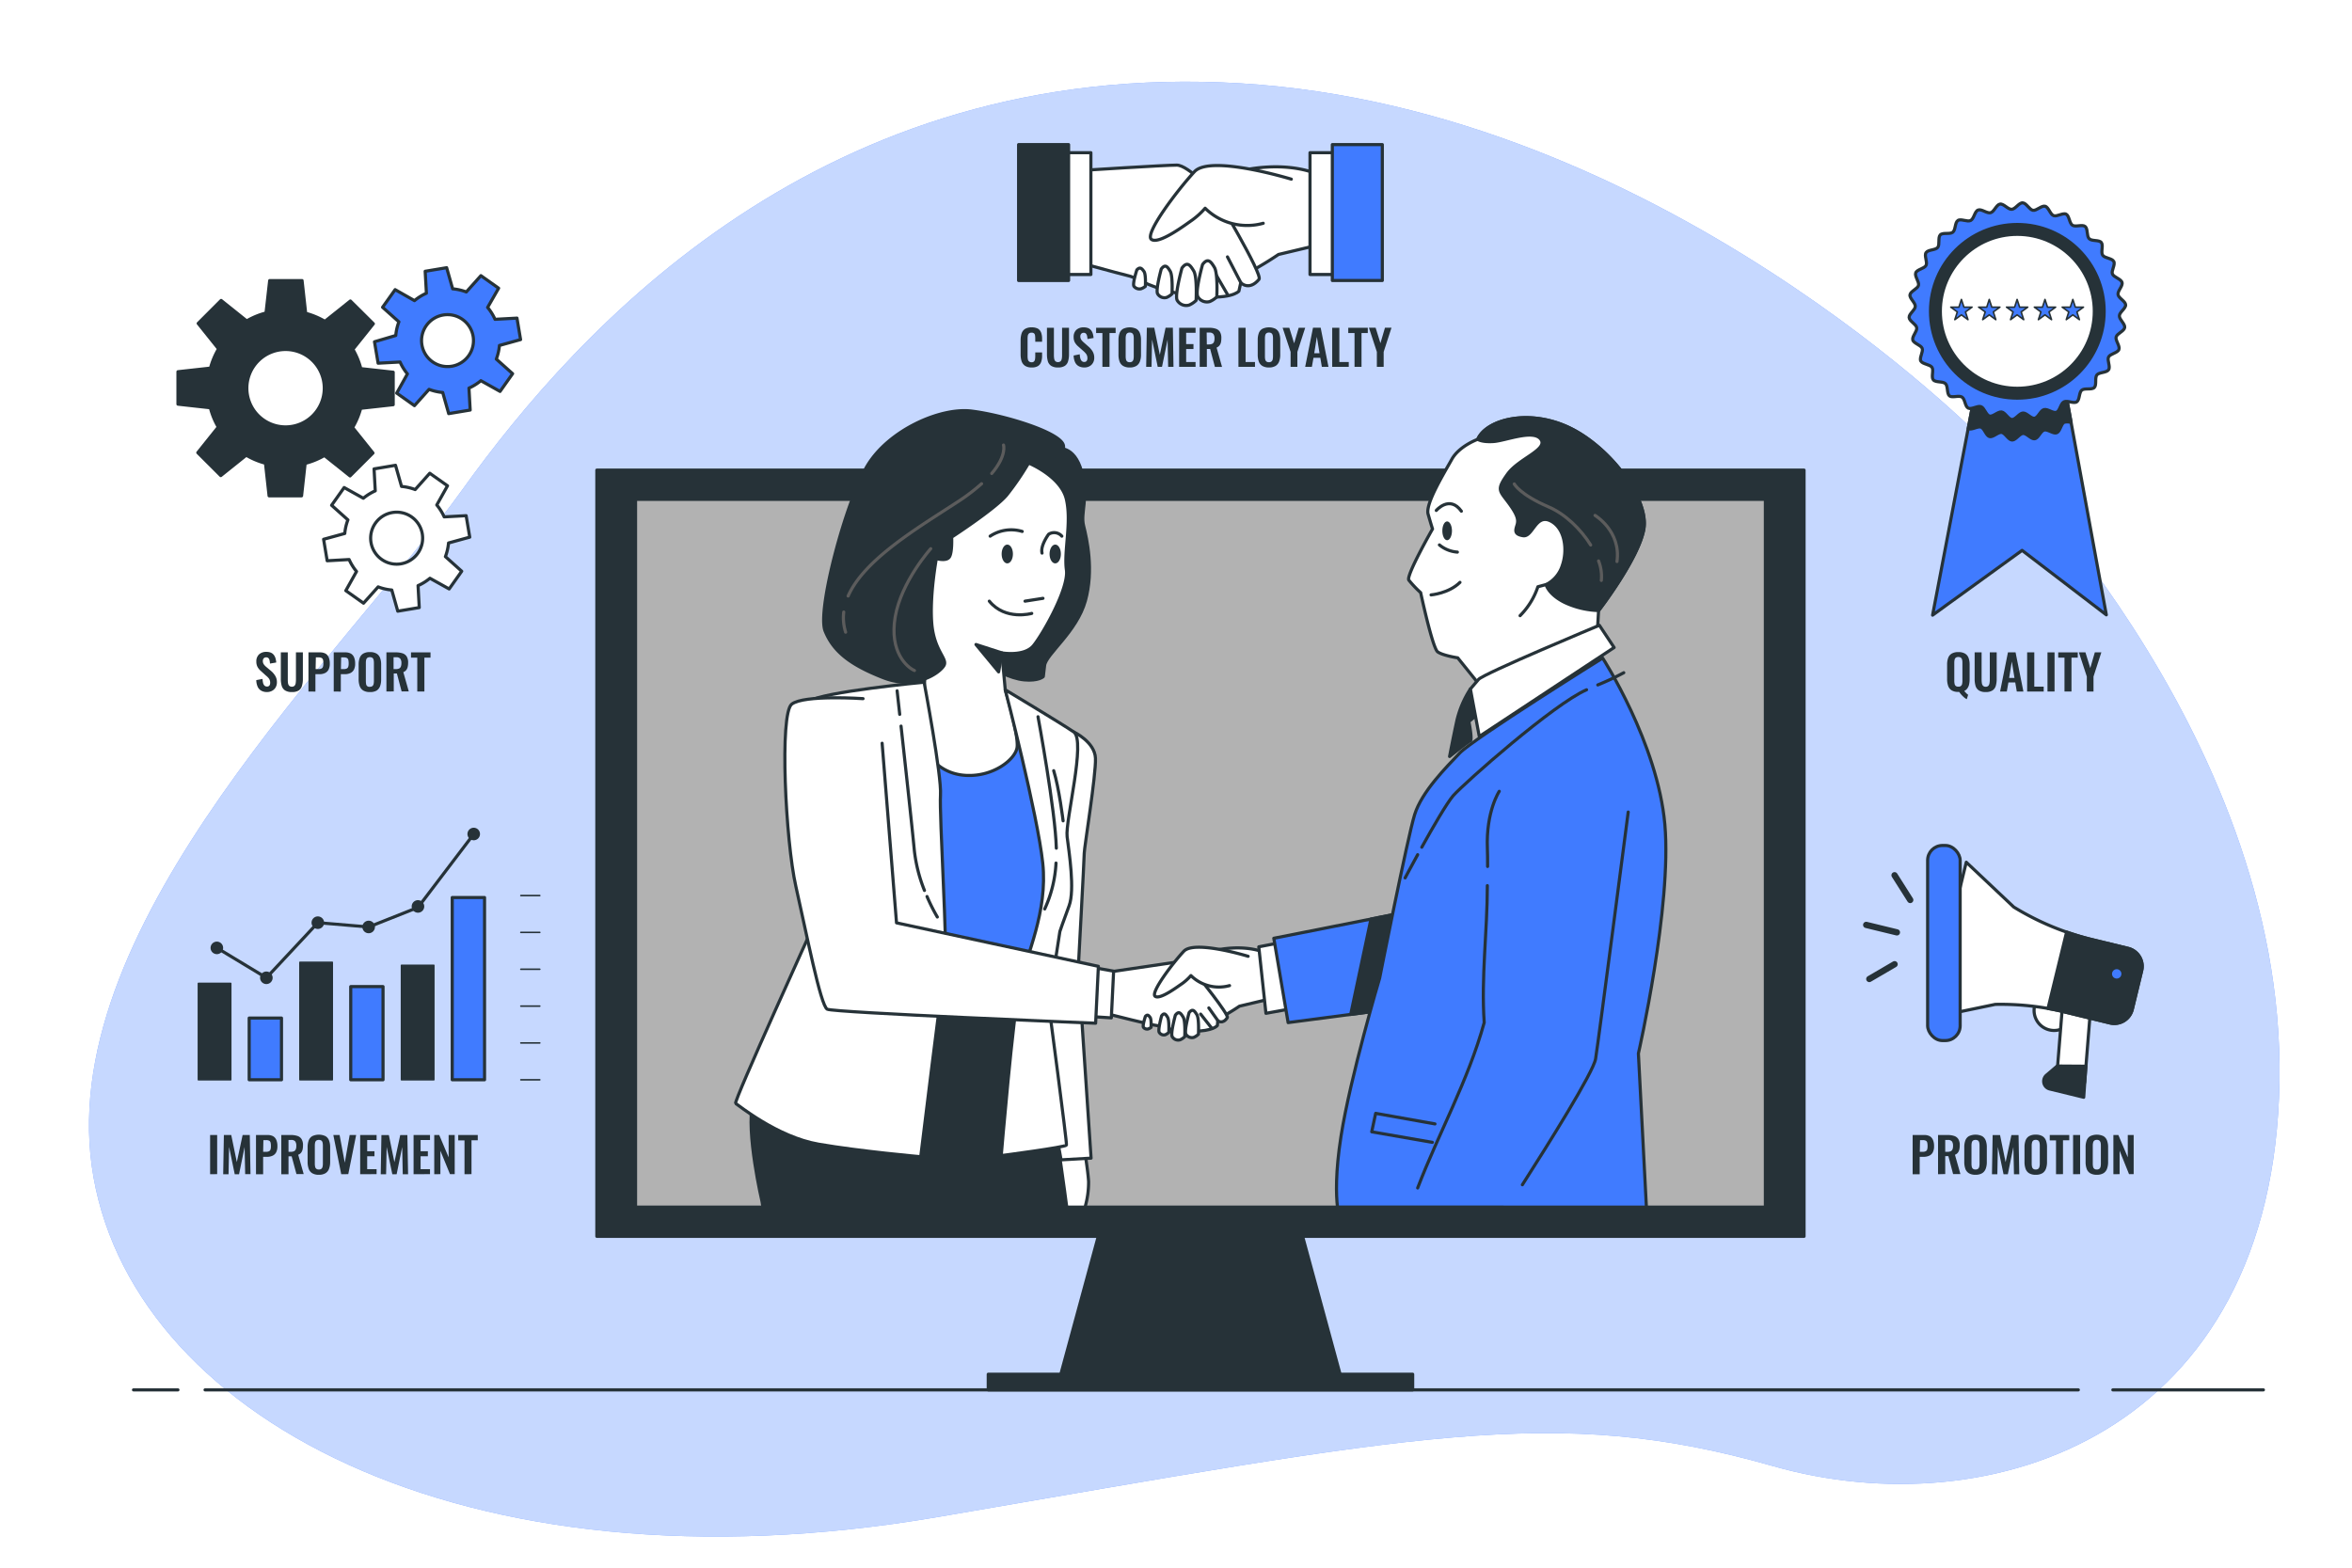 <svg class="animated" id="freepik_stories-customer-relationship-management" xmlns="http://www.w3.org/2000/svg" viewBox="0 0 750 500" version="1.1" xmlns:xlink="http://www.w3.org/1999/xlink" xmlns:svgjs="http://svgjs.com/svgjs"><style>svg#freepik_stories-customer-relationship-management:not(.animated) .animable {opacity: 0;}svg#freepik_stories-customer-relationship-management.animated #freepik--background-simple--inject-26 {animation: 1s 1 forwards cubic-bezier(.36,-0.01,.5,1.38) slideUp;animation-delay: 0s;}svg#freepik_stories-customer-relationship-management.animated #freepik--Floor--inject-26 {animation: 1s 1 forwards cubic-bezier(.36,-0.01,.5,1.38) slideDown;animation-delay: 0s;}svg#freepik_stories-customer-relationship-management.animated #freepik--Promotion--inject-26 {animation: 1s 1 forwards cubic-bezier(.36,-0.01,.5,1.38) slideUp;animation-delay: 0s;}svg#freepik_stories-customer-relationship-management.animated #freepik--Quality--inject-26 {animation: 1s 1 forwards cubic-bezier(.36,-0.01,.5,1.38) zoomOut;animation-delay: 0s;}svg#freepik_stories-customer-relationship-management.animated #freepik--customer-loyalty--inject-26 {animation: 1s 1 forwards cubic-bezier(.36,-0.01,.5,1.38) slideDown;animation-delay: 0s;}svg#freepik_stories-customer-relationship-management.animated #freepik--Support--inject-26 {animation: 1s 1 forwards cubic-bezier(.36,-0.01,.5,1.38) slideUp;animation-delay: 0s;}svg#freepik_stories-customer-relationship-management.animated #freepik--Improvement--inject-26 {animation: 1s 1 forwards cubic-bezier(.36,-0.01,.5,1.38) lightSpeedLeft;animation-delay: 0s;}svg#freepik_stories-customer-relationship-management.animated #freepik--Device--inject-26 {animation: 1s 1 forwards cubic-bezier(.36,-0.01,.5,1.38) slideLeft;animation-delay: 0s;}svg#freepik_stories-customer-relationship-management.animated #freepik--Characters--inject-26 {animation: 1s 1 forwards cubic-bezier(.36,-0.01,.5,1.38) slideDown;animation-delay: 0s;}            @keyframes slideUp {                0% {                    opacity: 0;                    transform: translateY(30px);                }                100% {                    opacity: 1;                    transform: inherit;                }            }                    @keyframes slideDown {                0% {                    opacity: 0;                    transform: translateY(-30px);                }                100% {                    opacity: 1;                    transform: translateY(0);                }            }                    @keyframes zoomOut {                0% {                    opacity: 0;                    transform: scale(1.5);                }                100% {                    opacity: 1;                    transform: scale(1);                }            }                    @keyframes lightSpeedLeft {              from {                transform: translate3d(-50%, 0, 0) skewX(20deg);                opacity: 0;              }              60% {                transform: skewX(-10deg);                opacity: 1;              }              80% {                transform: skewX(2deg);              }              to {                opacity: 1;                transform: translate3d(0, 0, 0);              }            }                    @keyframes slideLeft {                0% {                    opacity: 0;                    transform: translateX(-30px);                }                100% {                    opacity: 1;                    transform: translateX(0);                }            }        </style><g id="freepik--background-simple--inject-26" class="animable" style="transform-origin: 377.64px 258.068px;"><path d="M632.12,140S529.34,34.72,395.77,26.59,184.31,104.75,147.4,156.21s-129,137.2-118.14,215.71S146.59,510,299.11,483.83s196.74-36.1,266.23-16.24,159.74-9.93,161.54-122.74S632.12,140,632.12,140Z" style="fill: rgb(64, 123, 255); transform-origin: 377.64px 258.068px;" id="elytxiah1cbvi" class="animable"></path><g id="eldknocnkjlz"><path d="M632.12,140S529.34,34.72,395.77,26.59,184.31,104.75,147.4,156.21s-129,137.2-118.14,215.71S146.59,510,299.11,483.83s196.74-36.1,266.23-16.24,159.74-9.93,161.54-122.74S632.12,140,632.12,140Z" style="fill: rgb(255, 255, 255); opacity: 0.7; transform-origin: 377.64px 258.068px;" class="animable"></path></g></g><g id="freepik--Floor--inject-26" class="animable" style="transform-origin: 382.16px 443.29px;"><line x1="673.74" y1="443.29" x2="721.75" y2="443.29" style="fill: none; stroke: rgb(38, 50, 56); stroke-linecap: round; stroke-linejoin: round; transform-origin: 697.745px 443.29px;" id="elsved6tx713" class="animable"></line><line x1="65.39" y1="443.29" x2="662.73" y2="443.29" style="fill: none; stroke: rgb(38, 50, 56); stroke-linecap: round; stroke-linejoin: round; transform-origin: 364.06px 443.29px;" id="el4a3uehsygbd" class="animable"></line><line x1="42.57" y1="443.29" x2="56.74" y2="443.29" style="fill: none; stroke: rgb(38, 50, 56); stroke-linecap: round; stroke-linejoin: round; transform-origin: 49.655px 443.29px;" id="el8qyxdwewn1" class="animable"></line></g><g id="freepik--Promotion--inject-26" class="animable" style="transform-origin: 639.098px 322.001px;"><path d="M653.5,328.48h0a6.39,6.39,0,0,0,7.71-4.69L665.29,307a6.39,6.39,0,0,0-4.69-7.71h0a6.38,6.38,0,0,0-7.7,4.69l-4.09,16.77A6.38,6.38,0,0,0,653.5,328.48Z" style="fill: rgb(255, 255, 255); stroke: rgb(38, 50, 56); stroke-linecap: round; stroke-linejoin: round; transform-origin: 657.047px 313.885px;" id="elawpsj3nzgl8" class="animable"></path><path d="M660,348.09h0a3.79,3.79,0,0,0,4.8-3.52l1.69-21.09a5.57,5.57,0,0,0-4.06-5.68h0a3.79,3.79,0,0,0-4.8,3.53l-1.7,21.08A5.56,5.56,0,0,0,660,348.09Z" style="fill: rgb(255, 255, 255); stroke: rgb(38, 50, 56); stroke-linecap: round; stroke-linejoin: round; transform-origin: 661.21px 332.945px;" id="elfs9vgrjhfr9" class="animable"></path><path d="M614.92,324.77l21.31-4.43a86.93,86.93,0,0,1,22.27,2.44l14.32,3.48a5.89,5.89,0,0,0,7.12-4.33l3-12.34a5.9,5.9,0,0,0-4.34-7.12L667,299.65a86.41,86.41,0,0,1-24.86-10.36L627,275Z" style="fill: rgb(255, 255, 255); stroke: rgb(38, 50, 56); stroke-linecap: round; stroke-linejoin: round; transform-origin: 649.013px 300.714px;" id="elaiknv5hzpd7" class="animable"></path><path d="M659,297.27c2.64.92,5.31,1.72,8,2.38l11.58,2.82a5.9,5.9,0,0,1,4.34,7.12l-3,12.34a5.89,5.89,0,0,1-7.12,4.33l-14.32-3.48q-2.68-.66-5.42-1.14Z" style="fill: rgb(38, 50, 56); stroke: rgb(38, 50, 56); stroke-linecap: round; stroke-linejoin: round; transform-origin: 668.073px 311.849px;" id="elzxvm1vv26ye" class="animable"></path><g id="el9y5jwxlcmec"><rect x="614.68" y="269.66" width="10.37" height="62.22" rx="4.73" style="fill: rgb(64, 123, 255); stroke: rgb(38, 50, 56); stroke-linecap: round; stroke-linejoin: round; transform-origin: 619.865px 300.77px; transform: rotate(-166.32deg);" class="animable"></rect></g><line x1="604.13" y1="279.15" x2="609.13" y2="287.04" style="fill: none; stroke: rgb(38, 50, 56); stroke-linecap: round; stroke-linejoin: round; stroke-width: 2px; transform-origin: 606.63px 283.095px;" id="elc0rj63bg8hi" class="animable"></line><line x1="596.08" y1="312.24" x2="604.14" y2="307.53" style="fill: none; stroke: rgb(38, 50, 56); stroke-linecap: round; stroke-linejoin: round; stroke-width: 2px; transform-origin: 600.11px 309.885px;" id="el1ybzfirlcoa" class="animable"></line><line x1="604.88" y1="297.37" x2="595.09" y2="294.99" style="fill: none; stroke: rgb(38, 50, 56); stroke-linecap: round; stroke-linejoin: round; stroke-width: 2px; transform-origin: 599.985px 296.18px;" id="elyhrd1v2hv8" class="animable"></line><path d="M656,340l-3.43,2.92a2.57,2.57,0,0,0-.81,1.33h0a2.53,2.53,0,0,0,1.86,3.07l10.83,2.64.68-9.9Z" style="fill: rgb(38, 50, 56); stroke: rgb(38, 50, 56); stroke-linecap: round; stroke-linejoin: round; transform-origin: 658.408px 344.98px;" id="el9dapze6jbd9" class="animable"></path><path d="M673.53,310.25a1.49,1.49,0,1,1,1.1,1.81A1.48,1.48,0,0,1,673.53,310.25Z" style="fill: rgb(64, 123, 255); transform-origin: 674.975px 310.611px;" id="elg5om0mn2ws" class="animable"></path><path d="M609.9,374.51V362h3.67a3.65,3.65,0,0,1,1.83.41,2.5,2.5,0,0,1,1,1.21,5,5,0,0,1,.33,1.92,4.15,4.15,0,0,1-.41,2,2.45,2.45,0,0,1-1.17,1.08,4.16,4.16,0,0,1-1.76.34h-1.24v5.55Zm2.28-7.15h.87a2.1,2.1,0,0,0,1-.18.92.92,0,0,0,.48-.57,3.32,3.32,0,0,0,.13-1.05,4.74,4.74,0,0,0-.1-1.1.94.94,0,0,0-.43-.63,2.12,2.12,0,0,0-1-.2h-.87Z" style="fill: rgb(38, 50, 56); transform-origin: 613.317px 368.254px;" id="el6epvo6ga1t" class="animable"></path><path d="M618,374.51V362h3a6.61,6.61,0,0,1,2.14.3,2.43,2.43,0,0,1,1.32,1,3.65,3.65,0,0,1,.46,2,6.15,6.15,0,0,1-.14,1.35,2.63,2.63,0,0,1-.47,1,2.11,2.11,0,0,1-.92.65l1.74,6.15H622.8l-1.51-5.72h-1v5.72Zm2.29-7.15h.7a2.39,2.39,0,0,0,1.06-.19,1.14,1.14,0,0,0,.56-.62,2.8,2.8,0,0,0,.17-1.09,2.41,2.41,0,0,0-.34-1.41,1.59,1.59,0,0,0-1.32-.47h-.83Z" style="fill: rgb(38, 50, 56); transform-origin: 621.565px 368.254px;" id="elm8bcsm5b6y" class="animable"></path><path d="M629.94,374.68a3.92,3.92,0,0,1-2.11-.49,2.72,2.72,0,0,1-1.13-1.42,6.54,6.54,0,0,1-.34-2.19v-4.67a6.28,6.28,0,0,1,.34-2.16,2.67,2.67,0,0,1,1.13-1.38,4.92,4.92,0,0,1,4.24,0,2.71,2.71,0,0,1,1.13,1.38,6,6,0,0,1,.35,2.16v4.69a6.11,6.11,0,0,1-.35,2.16,2.81,2.81,0,0,1-1.13,1.42A4,4,0,0,1,629.94,374.68Zm0-1.68a1.19,1.19,0,0,0,.84-.25,1.21,1.21,0,0,0,.36-.67,4.62,4.62,0,0,0,.09-.94v-5.75a4.48,4.48,0,0,0-.09-.94,1.19,1.19,0,0,0-.36-.66,1.56,1.56,0,0,0-1.66,0,1.2,1.2,0,0,0-.37.66,4.48,4.48,0,0,0-.09.94v5.75a4.62,4.62,0,0,0,.09.94,1.1,1.1,0,0,0,.36.67A1.18,1.18,0,0,0,629.94,373Z" style="fill: rgb(38, 50, 56); transform-origin: 629.955px 368.288px;" id="elx0d14ra0l2" class="animable"></path><path d="M635.19,374.51l.22-12.48h2.36l1.77,8.64,1.85-8.64h2.28l.23,12.48h-1.69l-.19-8.68-1.77,8.68h-1.37l-1.81-8.71-.16,8.71Z" style="fill: rgb(38, 50, 56); transform-origin: 639.545px 368.27px;" id="el1vmejgt4s1x" class="animable"></path><path d="M649.14,374.68a3.92,3.92,0,0,1-2.11-.49,2.7,2.7,0,0,1-1.12-1.42,6.3,6.3,0,0,1-.34-2.19v-4.67a6,6,0,0,1,.34-2.16,2.65,2.65,0,0,1,1.12-1.38,4,4,0,0,1,2.11-.48,4.06,4.06,0,0,1,2.14.48,2.7,2.7,0,0,1,1.12,1.38,6,6,0,0,1,.35,2.16v4.69a6.11,6.11,0,0,1-.35,2.16,2.79,2.79,0,0,1-1.12,1.42A4,4,0,0,1,649.14,374.68Zm0-1.68a1.19,1.19,0,0,0,.84-.25,1.21,1.21,0,0,0,.36-.67,4,4,0,0,0,.1-.94v-5.75a3.87,3.87,0,0,0-.1-.94,1.19,1.19,0,0,0-.36-.66,1.24,1.24,0,0,0-.84-.24,1.19,1.19,0,0,0-.81.24,1.14,1.14,0,0,0-.37.66,3.87,3.87,0,0,0-.1.94v5.75a4.62,4.62,0,0,0,.09.94,1.16,1.16,0,0,0,.36.67A1.19,1.19,0,0,0,649.14,373Z" style="fill: rgb(38, 50, 56); transform-origin: 649.16px 368.285px;" id="elz1izmuilgc" class="animable"></path><path d="M655.62,374.51v-10.8h-2V362h6.22v1.68h-2v10.8Z" style="fill: rgb(38, 50, 56); transform-origin: 656.73px 368.255px;" id="elymw17rvbz8f" class="animable"></path><path d="M661.06,374.51V362h2.25v12.48Z" style="fill: rgb(38, 50, 56); transform-origin: 662.185px 368.255px;" id="elmhmhritwhwp" class="animable"></path><path d="M668.62,374.68a4,4,0,0,1-2.11-.49,2.7,2.7,0,0,1-1.12-1.42,6.3,6.3,0,0,1-.34-2.19v-4.67a6,6,0,0,1,.34-2.16,2.65,2.65,0,0,1,1.12-1.38,4.94,4.94,0,0,1,4.25,0,2.7,2.7,0,0,1,1.12,1.38,6,6,0,0,1,.35,2.16v4.69a6.11,6.11,0,0,1-.35,2.16,2.79,2.79,0,0,1-1.12,1.42A4,4,0,0,1,668.62,374.68Zm0-1.68a1.19,1.19,0,0,0,.84-.25,1.29,1.29,0,0,0,.37-.67,4.62,4.62,0,0,0,.09-.94v-5.75a4.48,4.48,0,0,0-.09-.94,1.26,1.26,0,0,0-.37-.66,1.24,1.24,0,0,0-.84-.24,1.19,1.19,0,0,0-.81.24,1.14,1.14,0,0,0-.37.66,3.87,3.87,0,0,0-.1.94v5.75a4.62,4.62,0,0,0,.09.94,1.16,1.16,0,0,0,.36.67A1.19,1.19,0,0,0,668.62,373Z" style="fill: rgb(38, 50, 56); transform-origin: 668.64px 368.287px;" id="ellb9kbz2w45b" class="animable"></path><path d="M673.91,374.51V362h1.59l3,7.12V362h1.88v12.48H678.9l-3-7.46v7.46Z" style="fill: rgb(38, 50, 56); transform-origin: 677.145px 368.255px;" id="el878al3a1epc" class="animable"></path></g><g id="freepik--Quality--inject-26" class="animable" style="transform-origin: 643.28px 143.743px;"><polygon points="671.66 196.1 666.85 192.42 661.09 188.01 644.94 175.65 644.94 175.64 644.92 175.63 644.8 175.54 627.23 188.26 621.19 192.62 616.26 196.2 627.62 136.62 633.03 108.26 653.01 108.68 654.5 108.71 655.66 108.73 660.43 134.76 671.66 196.1" style="fill: rgb(64, 123, 255); stroke: rgb(38, 50, 56); stroke-linecap: round; stroke-linejoin: round; transform-origin: 643.96px 152.23px;" id="elzdd6xojds2" class="animable"></polygon><path d="M660.43,134.76a3.93,3.93,0,0,0-2.24-.07c-1,.54-1.26,2.9-2.36,3.32s-2.84-1.16-4-.85-1.84,2.57-3,2.76-2.54-1.74-3.72-1.67-2.33,2.13-3.51,2.07-2.15-2.22-3.3-2.4-2.74,1.6-3.86,1.31-1.64-2.62-2.73-3-3,1-4,.46l-.07,0L633,108.26l20,.42,1.49,0,1.16,0Z" style="fill: rgb(38, 50, 56); stroke: rgb(38, 50, 56); stroke-linecap: round; stroke-linejoin: round; transform-origin: 644.035px 124.291px;" id="elcttaglmrbvn" class="animable"></path><path d="M610.74,97.73c.06-1.19-1.87-2.56-1.69-3.71s2.43-1.9,2.72-3-1.3-2.89-.89-4,2.78-1.34,3.3-2.39-.67-3.09,0-4.07,3-.74,3.72-1.65,0-3.16.81-4,3.08-.1,4-.85.64-3.09,1.62-3.74,3,.54,4.07,0,1.26-2.9,2.36-3.33,2.85,1.16,4,.85,1.83-2.56,3-2.75,2.54,1.73,3.72,1.67,2.32-2.13,3.51-2.07,2.15,2.22,3.29,2.39,2.74-1.59,3.86-1.3,1.64,2.62,2.73,3,3-1,4-.46,1,2.89,2,3.53,3.14-.35,4.05.39.42,3,1.26,3.88,3.14.31,3.88,1.22-.22,3.07.43,4.05,3,.95,3.55,2-.86,2.95-.43,4,2.75,1.56,3.06,2.7-1.46,2.7-1.27,3.87,2.36,2.09,2.42,3.27-2,2.34-2,3.53,1.87,2.56,1.7,3.71-2.43,1.9-2.73,3,1.3,2.89.89,4-2.77,1.35-3.3,2.39.67,3.09,0,4.08-3,.73-3.73,1.65,0,3.16-.81,4-3.08.1-4,.84-.63,3.1-1.61,3.74-3-.54-4.08,0-1.26,2.89-2.36,3.32-2.85-1.16-4-.85-1.84,2.57-3,2.76-2.53-1.74-3.71-1.67-2.33,2.13-3.52,2.07-2.14-2.22-3.29-2.4-2.74,1.6-3.86,1.3-1.64-2.61-2.73-3-3,1-4.05.47-1-2.9-2-3.53-3.14.34-4-.39-.42-3.06-1.25-3.88-3.15-.31-3.89-1.22.22-3.07-.43-4-3-1-3.55-2,.86-3,.43-4.06-2.74-1.55-3-2.69,1.45-2.71,1.26-3.87-2.36-2.1-2.42-3.28S610.69,98.91,610.74,97.73Z" style="fill: rgb(64, 123, 255); stroke: rgb(38, 50, 56); stroke-linecap: round; stroke-linejoin: round; transform-origin: 643.3px 99.245px;" id="eldgwzeyc49fh" class="animable"></path><g id="ellm3khq8ymi"><circle cx="643.28" cy="99.29" r="27.69" style="fill: rgb(38, 50, 56); stroke: rgb(38, 50, 56); stroke-linecap: round; stroke-linejoin: round; transform-origin: 643.28px 99.29px; transform: rotate(-17.72deg);" class="animable"></circle></g><g id="el7kzofg4dezg"><circle cx="643.28" cy="99.29" r="24.55" style="fill: rgb(255, 255, 255); stroke: rgb(38, 50, 56); stroke-linecap: round; stroke-linejoin: round; transform-origin: 643.28px 99.29px; transform: rotate(-56.61deg);" class="animable"></circle></g><polygon points="625.45 95.5 626.25 97.96 628.84 97.96 626.74 99.48 627.54 101.95 625.45 100.42 623.35 101.95 624.15 99.48 622.06 97.96 624.65 97.96 625.45 95.5" style="fill: rgb(64, 123, 255); stroke: rgb(38, 50, 56); stroke-linecap: round; stroke-linejoin: round; stroke-width: 0.5px; transform-origin: 625.45px 98.725px;" id="el68par5wyu59" class="animable"></polygon><polygon points="634.33 95.5 635.13 97.96 637.72 97.96 635.63 99.48 636.42 101.95 634.33 100.42 632.24 101.95 633.04 99.48 630.94 97.96 633.53 97.96 634.33 95.5" style="fill: rgb(64, 123, 255); stroke: rgb(38, 50, 56); stroke-linecap: round; stroke-linejoin: round; stroke-width: 0.5px; transform-origin: 634.33px 98.725px;" id="elgbskvpaqr3" class="animable"></polygon><polygon points="643.21 95.5 644.01 97.96 646.6 97.96 644.51 99.48 645.31 101.95 643.21 100.42 641.12 101.95 641.92 99.48 639.83 97.96 642.41 97.96 643.21 95.5" style="fill: rgb(64, 123, 255); stroke: rgb(38, 50, 56); stroke-linecap: round; stroke-linejoin: round; stroke-width: 0.5px; transform-origin: 643.215px 98.725px;" id="elgfyhbe0izuc" class="animable"></polygon><polygon points="652.1 95.5 652.9 97.96 655.49 97.96 653.39 99.48 654.19 101.95 652.1 100.42 650 101.95 650.8 99.48 648.71 97.96 651.3 97.96 652.1 95.5" style="fill: rgb(64, 123, 255); stroke: rgb(38, 50, 56); stroke-linecap: round; stroke-linejoin: round; stroke-width: 0.5px; transform-origin: 652.1px 98.725px;" id="eldkq3ux3yy2l" class="animable"></polygon><polygon points="660.98 95.5 661.78 97.96 664.37 97.96 662.27 99.48 663.08 101.95 660.98 100.42 658.89 101.95 659.69 99.48 657.59 97.96 660.18 97.96 660.98 95.5" style="fill: rgb(64, 123, 255); stroke: rgb(38, 50, 56); stroke-linecap: round; stroke-linejoin: round; stroke-width: 0.5px; transform-origin: 660.98px 98.725px;" id="el4r37bsirtt2" class="animable"></polygon><path d="M627.16,223a3.82,3.82,0,0,1-.83-.55,9.66,9.66,0,0,1-.86-.84,8.21,8.21,0,0,1-.73-.93h-.28a3.92,3.92,0,0,1-2.11-.49,2.7,2.7,0,0,1-1.12-1.42,6.3,6.3,0,0,1-.34-2.19V212a6,6,0,0,1,.34-2.16,2.65,2.65,0,0,1,1.12-1.38,4,4,0,0,1,2.11-.48,4.06,4.06,0,0,1,2.14.48,2.67,2.67,0,0,1,1.13,1.38,6,6,0,0,1,.34,2.16v4.69a7.39,7.39,0,0,1-.17,1.62,3.32,3.32,0,0,1-.56,1.25,2.5,2.5,0,0,1-1,.83l.41.44.43.44a3.35,3.35,0,0,0,.42.32Zm-2.7-4a1.07,1.07,0,0,0,1.22-.92,4.62,4.62,0,0,0,.09-.94v-5.75a4.48,4.48,0,0,0-.09-.94,1.2,1.2,0,0,0-.37-.66,1.29,1.29,0,0,0-.85-.24,1.23,1.23,0,0,0-.83.24,1.08,1.08,0,0,0-.36.66,4.48,4.48,0,0,0-.09.94v5.75a4.62,4.62,0,0,0,.09.94,1.16,1.16,0,0,0,.36.68A1.23,1.23,0,0,0,624.46,219Z" style="fill: rgb(38, 50, 56); transform-origin: 624.48px 215.487px;" id="elnbq918uso5" class="animable"></path><path d="M633.18,220.72a3.86,3.86,0,0,1-2.15-.51,2.6,2.6,0,0,1-1.07-1.45,7.73,7.73,0,0,1-.29-2.25v-8.44h2.22v8.71a7.69,7.69,0,0,0,.08,1.1,1.54,1.54,0,0,0,.36.83,1.09,1.09,0,0,0,.85.32,1.1,1.1,0,0,0,.88-.32,1.7,1.7,0,0,0,.35-.83,6.45,6.45,0,0,0,.09-1.1v-8.71h2.2v8.44a7.73,7.73,0,0,1-.29,2.25,2.63,2.63,0,0,1-1.06,1.45A3.89,3.89,0,0,1,633.18,220.72Z" style="fill: rgb(38, 50, 56); transform-origin: 633.185px 214.398px;" id="ellujmc85k8tq" class="animable"></path><path d="M637.79,220.55l2.5-12.48h2.43l2.5,12.48h-2.11l-.49-2.88h-2.18l-.51,2.88Zm2.88-4.33h1.7l-.85-5.24Z" style="fill: rgb(38, 50, 56); transform-origin: 641.505px 214.31px;" id="elo13qnv2nen" class="animable"></path><path d="M646.41,220.55V208.07h2.28V219h3v1.57Z" style="fill: rgb(38, 50, 56); transform-origin: 649.05px 214.32px;" id="elgg0r102xmi" class="animable"></path><path d="M652.9,220.55V208.07h2.25v12.48Z" style="fill: rgb(38, 50, 56); transform-origin: 654.025px 214.31px;" id="el8hetlt3dmv5" class="animable"></path><path d="M658.32,220.55v-10.8h-2v-1.68h6.23v1.68h-2v10.8Z" style="fill: rgb(38, 50, 56); transform-origin: 659.435px 214.31px;" id="elrvjhezaaru" class="animable"></path><path d="M665.44,220.55v-4.76l-2.53-7.72H665l1.54,5,1.45-5h2.08l-2.5,7.72v4.76Z" style="fill: rgb(38, 50, 56); transform-origin: 666.49px 214.31px;" id="elu21da6uyp6" class="animable"></path></g><g id="freepik--customer-loyalty--inject-26" class="animable" style="transform-origin: 382.8px 81.077px;"><path d="M419,55.09l3.09,22.64-14.41,3.43a107.21,107.21,0,0,1-12.35,7.21c-5.84,2.74-9.95,3.77-12,3.77s-9.61-3.09-9.61-3.09,5.15-27.79,11-30.88S405.94,50.63,419,55.09Z" style="fill: rgb(255, 255, 255); stroke: rgb(38, 50, 56); stroke-linecap: round; stroke-linejoin: round; transform-origin: 397.905px 72.672px;" id="eld2ro74n9nvv" class="animable"></path><path d="M345.72,54.3s25.76-1.64,29.53-1.64S387.41,62,387.41,62s15.36,25.57,14.07,27.1c-3.24,3.84-5.83,1.06-5.83,1.06l-.59,2.7s-2.5,3.1-15.19,1.39S363.06,88.71,360,88s-19.73-5.33-19.73-5.33Z" style="fill: rgb(255, 255, 255); stroke: rgb(38, 50, 56); stroke-linecap: round; stroke-linejoin: round; transform-origin: 370.913px 73.712px;" id="el8o814k7q16f" class="animable"></path><line x1="395.65" y1="90.11" x2="391.41" y2="81.93" style="fill: none; stroke: rgb(38, 50, 56); stroke-linecap: round; stroke-linejoin: round; transform-origin: 393.53px 86.02px;" id="el7h9b1rasz6s" class="animable"></line><line x1="391.41" y1="93.9" x2="386.15" y2="84.85" style="fill: none; stroke: rgb(38, 50, 56); stroke-linecap: round; stroke-linejoin: round; transform-origin: 388.78px 89.375px;" id="eldl2v6l0qwmo" class="animable"></line><path d="M411.77,57.14S386,49.25,380.9,54.74s-16.13,19.9-13.73,21.62,11-4.81,13-6.18a24.5,24.5,0,0,0,4.12-3.77,19.07,19.07,0,0,0,18.52,4.8" style="fill: rgb(255, 255, 255); stroke: rgb(38, 50, 56); stroke-linecap: round; stroke-linejoin: round; transform-origin: 389.301px 64.722px;" id="eloh56l8ezic" class="animable"></path><path d="M383.47,84.36S381,93.18,382,94.68a3.32,3.32,0,0,0,3.75,1.5,7,7,0,0,0,2.26-1.5s.37-7.5-.75-9.38S385.16,82.11,383.47,84.36Z" style="fill: rgb(255, 255, 255); stroke: rgb(38, 50, 56); stroke-linecap: round; stroke-linejoin: round; transform-origin: 384.915px 89.738px;" id="eliw0c8us1k9" class="animable"></path><path d="M376.9,85.49s-2.44,8.82-1.5,10.32a3.33,3.33,0,0,0,3.76,1.5,7.26,7.26,0,0,0,2.25-1.5s.37-7.51-.75-9.38S378.59,83.24,376.9,85.49Z" style="fill: rgb(255, 255, 255); stroke: rgb(38, 50, 56); stroke-linecap: round; stroke-linejoin: round; transform-origin: 378.327px 90.87px;" id="el5l72wnvsyb" class="animable"></path><path d="M370.3,85.8s-1.87,6.77-1.15,7.92A2.54,2.54,0,0,0,372,94.87a5.43,5.43,0,0,0,1.73-1.15s.29-5.76-.57-7.2S371.59,84.08,370.3,85.8Z" style="fill: rgb(255, 255, 255); stroke: rgb(38, 50, 56); stroke-linecap: round; stroke-linejoin: round; transform-origin: 371.381px 89.926px;" id="ely25fkcds39" class="animable"></path><path d="M362.51,86.09s-1.47,4.48-.9,5.24a2.19,2.19,0,0,0,2.26.76,4.38,4.38,0,0,0,1.36-.76s.23-3.81-.45-4.76S363.53,85,362.51,86.09Z" style="fill: rgb(255, 255, 255); stroke: rgb(38, 50, 56); stroke-linecap: round; stroke-linejoin: round; transform-origin: 363.373px 88.836px;" id="eletvditlastu" class="animable"></path><g id="elm34f23nvpid"><rect x="417.73" y="48.7" width="9.96" height="38.85" style="fill: rgb(255, 255, 255); stroke: rgb(38, 50, 56); stroke-linecap: round; stroke-linejoin: round; transform-origin: 422.71px 68.125px; transform: rotate(-11.83deg);" class="animable"></rect></g><g id="el4fx0jfedsta"><rect x="424.85" y="46.12" width="15.94" height="43.34" style="fill: rgb(64, 123, 255); stroke: rgb(38, 50, 56); stroke-linecap: round; stroke-linejoin: round; transform-origin: 432.82px 67.79px; transform: rotate(-11.83deg);" class="animable"></rect></g><g id="el47xceatjxx6"><rect x="337.9" y="48.7" width="9.96" height="38.85" style="fill: rgb(255, 255, 255); stroke: rgb(38, 50, 56); stroke-linecap: round; stroke-linejoin: round; transform-origin: 342.88px 68.125px; transform: rotate(-168.17deg);" class="animable"></rect></g><g id="elir0oebok4uf"><rect x="324.81" y="46.12" width="15.94" height="43.34" style="fill: rgb(38, 50, 56); stroke: rgb(38, 50, 56); stroke-linecap: round; stroke-linejoin: round; transform-origin: 332.78px 67.79px; transform: rotate(-168.17deg);" class="animable"></rect></g><path d="M329,117.2a3.72,3.72,0,0,1-2.15-.54,2.84,2.84,0,0,1-1.09-1.47,7.06,7.06,0,0,1-.31-2.15v-4.46a7.34,7.34,0,0,1,.31-2.22,2.71,2.71,0,0,1,1.09-1.45,3.89,3.89,0,0,1,2.15-.5,4,4,0,0,1,2,.43,2.53,2.53,0,0,1,1,1.26,5.53,5.53,0,0,1,.3,1.9v1h-2.18V108a7,7,0,0,0-.06-.95,1.15,1.15,0,0,0-.29-.69,1.1,1.1,0,0,0-.83-.25,1.16,1.16,0,0,0-.85.27,1.29,1.29,0,0,0-.35.72,6.5,6.5,0,0,0-.07,1v5.42a4.93,4.93,0,0,0,.1,1.12,1.1,1.1,0,0,0,1.17.89,1,1,0,0,0,.81-.27,1.32,1.32,0,0,0,.3-.72,6.11,6.11,0,0,0,.07-1V112.4h2.18v1a5.9,5.9,0,0,1-.29,2,2.54,2.54,0,0,1-1,1.34A3.67,3.67,0,0,1,329,117.2Z" style="fill: rgb(38, 50, 56); transform-origin: 328.876px 110.805px;" id="elvsp6j8plbr" class="animable"></path><path d="M337.36,117.2a3.86,3.86,0,0,1-2.15-.51,2.6,2.6,0,0,1-1.07-1.45,7.83,7.83,0,0,1-.29-2.25v-8.45h2.22v8.71a6.39,6.39,0,0,0,.08,1.1,1.54,1.54,0,0,0,.36.84,1.35,1.35,0,0,0,1.72,0,1.71,1.71,0,0,0,.36-.84,6.39,6.39,0,0,0,.08-1.1v-8.71h2.21V113a7.48,7.48,0,0,1-.3,2.25,2.57,2.57,0,0,1-1.05,1.45A3.89,3.89,0,0,1,337.36,117.2Z" style="fill: rgb(38, 50, 56); transform-origin: 337.365px 110.874px;" id="elfqhrnzswz3m" class="animable"></path><path d="M345.81,117.2a3.71,3.71,0,0,1-1.88-.44,2.71,2.71,0,0,1-1.14-1.29,5.44,5.44,0,0,1-.43-2.08l1.95-.39a5.8,5.8,0,0,0,.18,1.28,1.9,1.9,0,0,0,.45.86,1.06,1.06,0,0,0,.79.3.91.91,0,0,0,.79-.33,1.46,1.46,0,0,0,.23-.84,2.23,2.23,0,0,0-.37-1.34,6,6,0,0,0-1-1.05l-1.57-1.39a4.88,4.88,0,0,1-1.06-1.27,3.51,3.51,0,0,1-.39-1.73,3,3,0,0,1,.86-2.28,3.33,3.33,0,0,1,2.36-.8,3.69,3.69,0,0,1,1.47.26,2.31,2.31,0,0,1,.93.75,3.55,3.55,0,0,1,.52,1.09,6.44,6.44,0,0,1,.21,1.29l-1.94.33a6,6,0,0,0-.13-1,1.52,1.52,0,0,0-.36-.73,1,1,0,0,0-.74-.26,1,1,0,0,0-.78.33,1.27,1.27,0,0,0-.27.83,2,2,0,0,0,.26,1,4.37,4.37,0,0,0,.76.84l1.55,1.37a6.42,6.42,0,0,1,1.32,1.52,3.91,3.91,0,0,1,.55,2.1,3.11,3.11,0,0,1-.4,1.59,2.76,2.76,0,0,1-1.09,1.08A3.22,3.22,0,0,1,345.81,117.2Z" style="fill: rgb(38, 50, 56); transform-origin: 345.643px 110.803px;" id="elwbz1al18rdn" class="animable"></path><path d="M351.53,117V106.22h-2v-1.68h6.22v1.68h-1.95V117Z" style="fill: rgb(38, 50, 56); transform-origin: 352.64px 110.77px;" id="el2i73rkgx93h" class="animable"></path><path d="M360.23,117.2a3.94,3.94,0,0,1-2.11-.5,2.68,2.68,0,0,1-1.12-1.41,6.3,6.3,0,0,1-.34-2.19v-4.67a6.1,6.1,0,0,1,.34-2.17,2.65,2.65,0,0,1,1.12-1.38,5,5,0,0,1,4.25,0,2.7,2.7,0,0,1,1.12,1.38,6.09,6.09,0,0,1,.35,2.17v4.68a6.13,6.13,0,0,1-.35,2.17,2.83,2.83,0,0,1-1.12,1.42A4,4,0,0,1,360.23,117.2Zm0-1.68a1.24,1.24,0,0,0,.84-.25,1.28,1.28,0,0,0,.37-.68,4.62,4.62,0,0,0,.09-.94V107.9a4.48,4.48,0,0,0-.09-.94,1.27,1.27,0,0,0-.37-.65,1.24,1.24,0,0,0-.84-.24,1.19,1.19,0,0,0-.81.24,1.14,1.14,0,0,0-.37.65,3.87,3.87,0,0,0-.1.94v5.75a4.62,4.62,0,0,0,.09.94,1.21,1.21,0,0,0,.36.68A1.25,1.25,0,0,0,360.23,115.52Z" style="fill: rgb(38, 50, 56); transform-origin: 360.25px 110.805px;" id="elnlfkpe6smuf" class="animable"></path><path d="M365.49,117l.21-12.49h2.36l1.78,8.65,1.84-8.65H374L374.2,117h-1.7l-.18-8.68L370.54,117h-1.37l-1.8-8.71L367.2,117Z" style="fill: rgb(38, 50, 56); transform-origin: 369.845px 110.755px;" id="elt6m77lrcy8" class="animable"></path><path d="M376,117V104.54h5.24v1.61h-3v3.59h2.33v1.59h-2.33v4.13h3V117Z" style="fill: rgb(38, 50, 56); transform-origin: 378.62px 110.77px;" id="elctbcyhqzkw9" class="animable"></path><path d="M382.55,117V104.54h3a6.58,6.58,0,0,1,2.13.3,2.47,2.47,0,0,1,1.33,1,3.71,3.71,0,0,1,.45,2,6.22,6.22,0,0,1-.13,1.36,2.67,2.67,0,0,1-.47,1,2.18,2.18,0,0,1-.92.66l1.74,6.15h-2.28l-1.51-5.72h-1.05V117Zm2.28-7.15h.71a2.36,2.36,0,0,0,1-.2,1.1,1.1,0,0,0,.57-.61,3.08,3.08,0,0,0,.17-1.09,2.36,2.36,0,0,0-.35-1.41,1.56,1.56,0,0,0-1.32-.47h-.83Z" style="fill: rgb(38, 50, 56); transform-origin: 386.115px 110.774px;" id="el05jcesjarku7" class="animable"></path><path d="M394.91,117V104.54h2.28v10.92h3V117Z" style="fill: rgb(38, 50, 56); transform-origin: 397.55px 110.77px;" id="elfa41cv1a8nf" class="animable"></path><path d="M404.63,117.2a3.94,3.94,0,0,1-2.11-.5,2.68,2.68,0,0,1-1.12-1.41,6.3,6.3,0,0,1-.34-2.19v-4.67a6.1,6.1,0,0,1,.34-2.17,2.65,2.65,0,0,1,1.12-1.38,5,5,0,0,1,4.25,0,2.7,2.7,0,0,1,1.12,1.38,5.88,5.88,0,0,1,.35,2.17v4.68a5.91,5.91,0,0,1-.35,2.17,2.83,2.83,0,0,1-1.12,1.42A4,4,0,0,1,404.63,117.2Zm0-1.68a1.24,1.24,0,0,0,.84-.25,1.22,1.22,0,0,0,.37-.68,4.62,4.62,0,0,0,.09-.94V107.9a4.48,4.48,0,0,0-.09-.94,1.2,1.2,0,0,0-.37-.65,1.24,1.24,0,0,0-.84-.24,1.19,1.19,0,0,0-.81.24,1.14,1.14,0,0,0-.37.65,4.48,4.48,0,0,0-.09.94v5.75a4.64,4.64,0,0,0,.08.94,1.21,1.21,0,0,0,.36.68A1.25,1.25,0,0,0,404.63,115.52Z" style="fill: rgb(38, 50, 56); transform-origin: 404.65px 110.805px;" id="elj432rz7cdp9" class="animable"></path><path d="M411.54,117v-4.77L409,104.54h2.13l1.54,4.95,1.45-4.95h2.08l-2.5,7.72V117Z" style="fill: rgb(38, 50, 56); transform-origin: 412.6px 110.77px;" id="el9wrb0p3kkk" class="animable"></path><path d="M416.19,117l2.5-12.49h2.44L423.62,117h-2.11l-.49-2.88h-2.18l-.51,2.88Zm2.89-4.33h1.69l-.85-5.24Z" style="fill: rgb(38, 50, 56); transform-origin: 419.905px 110.755px;" id="eltqgx5fxcs0k" class="animable"></path><path d="M424.81,117V104.54h2.28v10.92h3V117Z" style="fill: rgb(38, 50, 56); transform-origin: 427.45px 110.77px;" id="elxm58edbg0c" class="animable"></path><path d="M431.93,117V106.22h-2v-1.68h6.23v1.68h-2V117Z" style="fill: rgb(38, 50, 56); transform-origin: 433.045px 110.77px;" id="el0ibqfqzof0ja" class="animable"></path><path d="M439.05,117v-4.77l-2.53-7.72h2.13l1.54,4.95,1.45-4.95h2.08l-2.5,7.72V117Z" style="fill: rgb(38, 50, 56); transform-origin: 440.12px 110.755px;" id="el4ymd9aq9fd" class="animable"></path></g><g id="freepik--Support--inject-26" class="animable" style="transform-origin: 111.375px 153.055px;"><path d="M125.38,129.07V118.72l-10.33-1.15a24.23,24.23,0,0,0-2.53-6.15l6.53-8.16L111.73,96l-8.12,6.49a24.85,24.85,0,0,0-6.14-2.57L96.32,89.5H86L84.83,99.82a24.54,24.54,0,0,0-6.16,2.54l-8.16-6.53-7.31,7.32,6.5,8.12a24.87,24.87,0,0,0-2.58,6.14l-10.37,1.15V128.9l10.33,1.15a24.51,24.51,0,0,0,2.53,6.16l-6.53,8.16,7.32,7.31,8.12-6.5a24.47,24.47,0,0,0,6.14,2.57l1.15,10.38H96.16L97.3,147.8a24.51,24.51,0,0,0,6.16-2.53l8.16,6.52,7.31-7.31-6.5-8.12a24.87,24.87,0,0,0,2.58-6.14Zm-34.31,7.09a12.35,12.35,0,1,1,12.34-12.35A12.35,12.35,0,0,1,91.07,136.16Z" style="fill: rgb(38, 50, 56); stroke: rgb(38, 50, 56); stroke-linecap: round; stroke-linejoin: round; transform-origin: 91.065px 123.815px;" id="elgkaxat34qwj" class="animable"></path><path d="M166,108.31l-1.15-6.85-7,.38a16.75,16.75,0,0,0-2.36-3.79L159,91.92l-5.65-4-4.66,5.2a16.33,16.33,0,0,0-4.35-1l-1.91-6.74-6.85,1.14.39,7a16.6,16.6,0,0,0-3.8,2.36L126,92.38,122,98l5.2,4.65a16.33,16.33,0,0,0-1,4.35L119.42,109l1.15,6.84,7-.38a16.37,16.37,0,0,0,2.35,3.79l-3.41,6.13,5.65,4,4.66-5.2a16.33,16.33,0,0,0,4.35,1l1.91,6.74,6.85-1.14-.39-7a16.6,16.6,0,0,0,3.8-2.36l6.12,3.42,4-5.66-5.2-4.65a16.74,16.74,0,0,0,1-4.35Zm-21.94,8.49a8.28,8.28,0,1,1,6.81-9.54A8.29,8.29,0,0,1,144.09,116.8Z" style="fill: rgb(64, 123, 255); stroke: rgb(38, 50, 56); stroke-linecap: round; stroke-linejoin: round; transform-origin: 142.71px 108.65px;" id="elcre2iidvt3i" class="animable"></path><path d="M149.79,171.32l-1.15-6.85-7,.38a16.75,16.75,0,0,0-2.36-3.79l3.42-6.12-5.66-4-4.65,5.2a16.93,16.93,0,0,0-4.35-1l-1.92-6.74-6.84,1.15.38,7a17,17,0,0,0-3.8,2.36l-6.12-3.41-4,5.65,5.2,4.66a16.35,16.35,0,0,0-1,4.34L103.19,172l1.14,6.85,7-.39a16.26,16.26,0,0,0,2.36,3.8l-3.42,6.12,5.65,4,4.66-5.2a16.33,16.33,0,0,0,4.35,1l1.91,6.75,6.85-1.15-.38-7a16.37,16.37,0,0,0,3.79-2.35l6.13,3.41,4-5.65-5.2-4.66a16.72,16.72,0,0,0,1-4.35Zm-21.93,8.5a8.29,8.29,0,1,1,6.8-9.54A8.29,8.29,0,0,1,127.86,179.82Z" style="fill: rgb(255, 255, 255); stroke: rgb(38, 50, 56); stroke-linecap: round; stroke-linejoin: round; transform-origin: 126.49px 171.665px;" id="el1j7ujjw9m6c" class="animable"></path><path d="M85.17,220.72a3.61,3.61,0,0,1-1.88-.44A2.8,2.8,0,0,1,82.15,219a5.48,5.48,0,0,1-.43-2.08l2-.39a6.62,6.62,0,0,0,.17,1.28,1.86,1.86,0,0,0,.45.85,1.08,1.08,0,0,0,.79.3.89.89,0,0,0,.79-.33,1.39,1.39,0,0,0,.23-.84,2.26,2.26,0,0,0-.37-1.34,5.54,5.54,0,0,0-1-1L83.18,214a4.8,4.8,0,0,1-1.05-1.27,3.55,3.55,0,0,1-.39-1.74,3,3,0,0,1,.86-2.28,3.34,3.34,0,0,1,2.36-.8,3.49,3.49,0,0,1,1.46.27,2.31,2.31,0,0,1,.93.75,3.38,3.38,0,0,1,.52,1.08,7.55,7.55,0,0,1,.22,1.29l-2,.34a6.27,6.27,0,0,0-.13-1,1.36,1.36,0,0,0-.35-.72,1,1,0,0,0-.75-.26,1,1,0,0,0-.78.33,1.25,1.25,0,0,0-.27.82,1.93,1.93,0,0,0,.26,1,4.37,4.37,0,0,0,.76.84L86.44,214a6.38,6.38,0,0,1,1.31,1.52,3.82,3.82,0,0,1,.55,2.1,3.18,3.18,0,0,1-.39,1.59,2.81,2.81,0,0,1-1.1,1.09A3.29,3.29,0,0,1,85.17,220.72Z" style="fill: rgb(38, 50, 56); transform-origin: 85.011px 214.314px;" id="elinxpye233v" class="animable"></path><path d="M93.06,220.72a3.86,3.86,0,0,1-2.15-.51,2.6,2.6,0,0,1-1.07-1.45,7.73,7.73,0,0,1-.29-2.25v-8.44h2.22v8.71a7.73,7.73,0,0,0,.07,1.1,1.63,1.63,0,0,0,.37.83,1.32,1.32,0,0,0,1.72,0,1.71,1.71,0,0,0,.36-.83,7.69,7.69,0,0,0,.08-1.1v-8.71h2.21v8.44a7.38,7.38,0,0,1-.3,2.25,2.57,2.57,0,0,1-1,1.45A3.89,3.89,0,0,1,93.06,220.72Z" style="fill: rgb(38, 50, 56); transform-origin: 93.065px 214.4px;" id="el8nxzpuseahv" class="animable"></path><path d="M98.36,220.55V208.07H102a3.65,3.65,0,0,1,1.83.41,2.5,2.5,0,0,1,1,1.21,5,5,0,0,1,.33,1.92,4.12,4.12,0,0,1-.41,2,2.45,2.45,0,0,1-1.17,1.08,4.16,4.16,0,0,1-1.76.34h-1.24v5.55Zm2.28-7.15h.87a2.1,2.1,0,0,0,1-.18.92.92,0,0,0,.48-.57,3.32,3.32,0,0,0,.13-1.05,4.74,4.74,0,0,0-.1-1.1,1,1,0,0,0-.43-.63,2.12,2.12,0,0,0-1-.2h-.87Z" style="fill: rgb(38, 50, 56); transform-origin: 101.762px 214.324px;" id="el1nyh6jgid92" class="animable"></path><path d="M106.42,220.55V208.07h3.67a3.65,3.65,0,0,1,1.83.41,2.5,2.5,0,0,1,1,1.21,5,5,0,0,1,.33,1.92,4.12,4.12,0,0,1-.41,2,2.45,2.45,0,0,1-1.17,1.08,4.16,4.16,0,0,1-1.76.34h-1.23v5.55Zm2.29-7.15h.86a2.1,2.1,0,0,0,1-.18.92.92,0,0,0,.48-.57,3.32,3.32,0,0,0,.13-1.05,4.74,4.74,0,0,0-.1-1.1,1,1,0,0,0-.43-.63,2.12,2.12,0,0,0-1-.2h-.86Z" style="fill: rgb(38, 50, 56); transform-origin: 109.837px 214.324px;" id="elil8cz3udc2" class="animable"></path><path d="M117.94,220.72a3.9,3.9,0,0,1-2.11-.49,2.72,2.72,0,0,1-1.13-1.42,6.3,6.3,0,0,1-.34-2.19V212a6,6,0,0,1,.34-2.16,2.67,2.67,0,0,1,1.13-1.38,4,4,0,0,1,2.11-.48,4,4,0,0,1,2.13.48,2.71,2.71,0,0,1,1.13,1.38,6,6,0,0,1,.34,2.16v4.69a6.12,6.12,0,0,1-.34,2.16,2.81,2.81,0,0,1-1.13,1.42A4,4,0,0,1,117.94,220.72Zm0-1.68a1.24,1.24,0,0,0,.84-.24,1.28,1.28,0,0,0,.36-.68,4.62,4.62,0,0,0,.09-.94v-5.75a4.48,4.48,0,0,0-.09-.94,1.19,1.19,0,0,0-.36-.66,1.56,1.56,0,0,0-1.66,0,1.2,1.2,0,0,0-.37.66,4.48,4.48,0,0,0-.09.94v5.75a5.49,5.49,0,0,0,.08.94,1,1,0,0,0,1.2.92Z" style="fill: rgb(38, 50, 56); transform-origin: 117.95px 214.352px;" id="el168u22cq2xf" class="animable"></path><path d="M123.22,220.55V208.07h3a6.61,6.61,0,0,1,2.14.3,2.43,2.43,0,0,1,1.32,1,3.65,3.65,0,0,1,.46,2,6.15,6.15,0,0,1-.14,1.35,2.57,2.57,0,0,1-.47,1,2.11,2.11,0,0,1-.92.65l1.74,6.15h-2.28l-1.51-5.72h-1v5.72Zm2.28-7.15h.71a2.39,2.39,0,0,0,1.06-.19,1.14,1.14,0,0,0,.56-.62,3,3,0,0,0,.17-1.08,2.29,2.29,0,0,0-.35-1.41,1.52,1.52,0,0,0-1.31-.47h-.84Z" style="fill: rgb(38, 50, 56); transform-origin: 126.785px 214.309px;" id="elgkz87r7q5uu" class="animable"></path><path d="M133.06,220.55v-10.8h-2v-1.68h6.22v1.68h-1.95v10.8Z" style="fill: rgb(38, 50, 56); transform-origin: 134.17px 214.31px;" id="elzwh75j9klw" class="animable"></path></g><g id="freepik--Improvement--inject-26" class="animable" style="transform-origin: 117.695px 319.343px;"><rect x="63.27" y="313.65" width="10.3" height="30.73" style="fill: rgb(38, 50, 56); stroke: rgb(38, 50, 56); stroke-linecap: round; stroke-linejoin: round; stroke-width: 0.5px; transform-origin: 68.42px 329.015px;" id="elhsbrz4gpba" class="animable"></rect><rect x="79.46" y="324.7" width="10.3" height="19.68" style="fill: rgb(64, 123, 255); stroke: rgb(38, 50, 56); stroke-linecap: round; stroke-linejoin: round; transform-origin: 84.61px 334.54px;" id="ely3n3622ipp8" class="animable"></rect><rect x="95.65" y="306.92" width="10.3" height="37.46" style="fill: rgb(38, 50, 56); stroke: rgb(38, 50, 56); stroke-linecap: round; stroke-linejoin: round; stroke-width: 0.5px; transform-origin: 100.8px 325.65px;" id="elq9faeadt0gi" class="animable"></rect><rect x="111.84" y="314.67" width="10.3" height="29.71" style="fill: rgb(64, 123, 255); stroke: rgb(38, 50, 56); stroke-linecap: round; stroke-linejoin: round; transform-origin: 116.99px 329.525px;" id="elv2hin0sjoy8" class="animable"></rect><rect x="128.03" y="307.88" width="10.3" height="36.5" style="fill: rgb(38, 50, 56); stroke: rgb(38, 50, 56); stroke-linecap: round; stroke-linejoin: round; stroke-width: 0.5px; transform-origin: 133.18px 326.13px;" id="elz7ixwfthx7" class="animable"></rect><rect x="144.21" y="286.25" width="10.3" height="58.13" style="fill: rgb(64, 123, 255); stroke: rgb(38, 50, 56); stroke-linecap: round; stroke-linejoin: round; transform-origin: 149.36px 315.315px;" id="elsdgla9r1ref" class="animable"></rect><line x1="166.09" y1="285.63" x2="172.12" y2="285.63" style="fill: none; stroke: rgb(38, 50, 56); stroke-linecap: round; stroke-linejoin: round; stroke-width: 0.5px; transform-origin: 169.105px 285.63px;" id="elixvl270kmg" class="animable"></line><line x1="166.09" y1="297.38" x2="172.12" y2="297.38" style="fill: none; stroke: rgb(38, 50, 56); stroke-linecap: round; stroke-linejoin: round; stroke-width: 0.5px; transform-origin: 169.105px 297.38px;" id="elvj81xbo7tyn" class="animable"></line><line x1="166.09" y1="309.14" x2="172.12" y2="309.14" style="fill: none; stroke: rgb(38, 50, 56); stroke-linecap: round; stroke-linejoin: round; stroke-width: 0.5px; transform-origin: 169.105px 309.14px;" id="elidahemoy14d" class="animable"></line><line x1="166.09" y1="320.89" x2="172.12" y2="320.89" style="fill: none; stroke: rgb(38, 50, 56); stroke-linecap: round; stroke-linejoin: round; stroke-width: 0.5px; transform-origin: 169.105px 320.89px;" id="el31kiieokphi" class="animable"></line><line x1="166.09" y1="332.64" x2="172.12" y2="332.64" style="fill: none; stroke: rgb(38, 50, 56); stroke-linecap: round; stroke-linejoin: round; stroke-width: 0.5px; transform-origin: 169.105px 332.64px;" id="el8mks5smryvo" class="animable"></line><line x1="166.09" y1="344.39" x2="172.12" y2="344.39" style="fill: none; stroke: rgb(38, 50, 56); stroke-linecap: round; stroke-linejoin: round; stroke-width: 0.5px; transform-origin: 169.105px 344.39px;" id="el5cd977iavmn" class="animable"></line><polyline points="69.16 302.32 84.95 311.86 101.36 294.28 117.57 295.65 133.29 289.41 151.06 266.02" style="fill: none; stroke: rgb(38, 50, 56); stroke-linecap: round; stroke-linejoin: round; transform-origin: 110.11px 288.94px;" id="elmn9qg5uraa" class="animable"></polyline><path d="M71.15,302.32a2,2,0,1,0-2,2A2,2,0,0,0,71.15,302.32Z" style="fill: rgb(38, 50, 56); transform-origin: 69.15px 302.32px;" id="ela8tmofj87jr" class="animable"></path><path d="M86.94,311.86a2,2,0,1,0-2,2A2,2,0,0,0,86.94,311.86Z" style="fill: rgb(38, 50, 56); transform-origin: 84.94px 311.86px;" id="elcfmrgekrf0c" class="animable"></path><path d="M103.35,294.28a2,2,0,1,0-2,2A2,2,0,0,0,103.35,294.28Z" style="fill: rgb(38, 50, 56); transform-origin: 101.35px 294.28px;" id="el5ge9py2t91p" class="animable"></path><path d="M119.56,295.65a2,2,0,1,0-2,2A2,2,0,0,0,119.56,295.65Z" style="fill: rgb(38, 50, 56); transform-origin: 117.56px 295.65px;" id="elx4d5tx8dirs" class="animable"></path><path d="M135.28,289.1a2,2,0,1,0-2,2A2,2,0,0,0,135.28,289.1Z" style="fill: rgb(38, 50, 56); transform-origin: 133.28px 289.1px;" id="elfhn48ys4g3" class="animable"></path><path d="M153.06,266a2,2,0,1,0-2,2A2,2,0,0,0,153.06,266Z" style="fill: rgb(38, 50, 56); transform-origin: 151.06px 266px;" id="elfih84m5doqg" class="animable"></path><path d="M67,374.51V362h2.25v12.48Z" style="fill: rgb(38, 50, 56); transform-origin: 68.125px 368.255px;" id="elunq1pq9iyb" class="animable"></path><path d="M71.17,374.51,71.39,362h2.35l1.78,8.64L77.37,362h2.28l.23,12.48h-1.7L78,365.83l-1.77,8.68H74.85l-1.8-8.71-.17,8.71Z" style="fill: rgb(38, 50, 56); transform-origin: 75.525px 368.255px;" id="elvrw1q1xk8db" class="animable"></path><path d="M81.63,374.51V362H85.3a3.65,3.65,0,0,1,1.83.41,2.5,2.5,0,0,1,1,1.21,5,5,0,0,1,.33,1.92,4.15,4.15,0,0,1-.41,2,2.45,2.45,0,0,1-1.17,1.08,4.16,4.16,0,0,1-1.76.34H83.91v5.55Zm2.28-7.15h.87a2.1,2.1,0,0,0,1-.18.92.92,0,0,0,.48-.57,3.32,3.32,0,0,0,.13-1.05,4.74,4.74,0,0,0-.1-1.1.94.94,0,0,0-.43-.63,2.12,2.12,0,0,0-1-.2h-.87Z" style="fill: rgb(38, 50, 56); transform-origin: 85.047px 368.254px;" id="el95r03mwiloe" class="animable"></path><path d="M89.7,374.51V362h3a6.61,6.61,0,0,1,2.14.3,2.43,2.43,0,0,1,1.32,1,3.65,3.65,0,0,1,.46,2,6.15,6.15,0,0,1-.14,1.35,2.63,2.63,0,0,1-.47,1,2.11,2.11,0,0,1-.92.65l1.75,6.15H94.53L93,368.79H92v5.72ZM92,367.36h.7a2.39,2.39,0,0,0,1.06-.19,1.14,1.14,0,0,0,.56-.62,2.8,2.8,0,0,0,.17-1.09,2.41,2.41,0,0,0-.34-1.41,1.57,1.57,0,0,0-1.32-.47H92Z" style="fill: rgb(38, 50, 56); transform-origin: 93.27px 368.254px;" id="el8jp63ehbwxs" class="animable"></path><path d="M101.67,374.68a3.92,3.92,0,0,1-2.11-.49,2.72,2.72,0,0,1-1.13-1.42,6.54,6.54,0,0,1-.34-2.19v-4.67a6.28,6.28,0,0,1,.34-2.16,2.67,2.67,0,0,1,1.13-1.38,4.92,4.92,0,0,1,4.24,0,2.71,2.71,0,0,1,1.13,1.38,6,6,0,0,1,.35,2.16v4.69a6.11,6.11,0,0,1-.35,2.16,2.81,2.81,0,0,1-1.13,1.42A3.92,3.92,0,0,1,101.67,374.68Zm0-1.68a1.19,1.19,0,0,0,.84-.25,1.21,1.21,0,0,0,.36-.67,4.62,4.62,0,0,0,.09-.94v-5.75a4.48,4.48,0,0,0-.09-.94,1.19,1.19,0,0,0-.36-.66,1.56,1.56,0,0,0-1.66,0,1.2,1.2,0,0,0-.37.66,4.48,4.48,0,0,0-.09.94v5.75a4.62,4.62,0,0,0,.09.94,1.1,1.1,0,0,0,.36.67A1.18,1.18,0,0,0,101.67,373Z" style="fill: rgb(38, 50, 56); transform-origin: 101.685px 368.288px;" id="elb8h3ve2abag" class="animable"></path><path d="M108.81,374.51,106.29,362h2l1.65,8.83L111.5,362h2.07l-2.51,12.48Z" style="fill: rgb(38, 50, 56); transform-origin: 109.93px 368.255px;" id="eljh1m4r1awjg" class="animable"></path><path d="M114.85,374.51V362h5.24v1.6h-3v3.59h2.32v1.59h-2.32v4.13h3v1.57Z" style="fill: rgb(38, 50, 56); transform-origin: 117.47px 368.255px;" id="elwwy9448fxk" class="animable"></path><path d="M121.41,374.51l.22-12.48H124l1.77,8.64,1.85-8.64h2.28l.23,12.48h-1.7l-.18-8.68-1.77,8.68H125.1l-1.81-8.71-.17,8.71Z" style="fill: rgb(38, 50, 56); transform-origin: 125.77px 368.27px;" id="eluuari2e8nu7" class="animable"></path><path d="M131.88,374.51V362h5.24v1.6h-3v3.59h2.32v1.59h-2.32v4.13h3v1.57Z" style="fill: rgb(38, 50, 56); transform-origin: 134.5px 368.255px;" id="el5nm1g1lh2bb" class="animable"></path><path d="M138.47,374.51V362h1.59l3,7.12V362H145v12.48h-1.51l-3.06-7.46v7.46Z" style="fill: rgb(38, 50, 56); transform-origin: 141.735px 368.255px;" id="elihlmm576vrn" class="animable"></path><path d="M148.12,374.51v-10.8h-2V362h6.23v1.68h-2v10.8Z" style="fill: rgb(38, 50, 56); transform-origin: 149.235px 368.255px;" id="el4jco31u15d" class="animable"></path></g><g id="freepik--Device--inject-26" class="animable" style="transform-origin: 382.795px 296.615px;"><polygon points="427.32 438.3 338.28 438.3 351.63 389.15 413.96 389.15 427.32 438.3" style="fill: rgb(38, 50, 56); stroke: rgb(38, 50, 56); stroke-linecap: round; stroke-linejoin: round; transform-origin: 382.8px 413.725px;" id="elagn6xmb2n6w" class="animable"></polygon><rect x="315.13" y="438.3" width="135.34" height="4.99" style="fill: rgb(38, 50, 56); stroke: rgb(38, 50, 56); stroke-linecap: round; stroke-linejoin: round; transform-origin: 382.8px 440.795px;" id="el68kriwup20t" class="animable"></rect><rect x="190.32" y="149.94" width="384.95" height="244.37" style="fill: rgb(38, 50, 56); stroke: rgb(38, 50, 56); stroke-linecap: round; stroke-linejoin: round; transform-origin: 382.795px 272.125px;" id="el812u11gc8e" class="animable"></rect><rect x="202.66" y="159.26" width="360.28" height="225.74" style="fill: rgb(178, 178, 178); stroke: rgb(38, 50, 56); stroke-linecap: round; stroke-linejoin: round; transform-origin: 382.8px 272.13px;" id="eluczde8twtsf" class="animable"></rect></g><g id="freepik--Characters--inject-26" class="animable" style="transform-origin: 382.88px 257.989px;"><path d="M311.51,216.22l-23.34,3.9,7.36,107.65,33.83,2.73s7.35-41.39,7.77-48.11-12-57.14-12-57.14Z" style="fill: rgb(64, 123, 255); stroke: rgb(38, 50, 56); stroke-linecap: round; stroke-linejoin: round; transform-origin: 312.655px 273.36px;" id="elcyrs16t46bv" class="animable"></path><path d="M346,385a28.68,28.68,0,0,0,1.13-8.16c-.27-4-1.33-10.11-1.33-10.11l-9.58.8L339.93,385Z" style="fill: rgb(255, 255, 255); stroke: rgb(38, 50, 56); stroke-linecap: round; stroke-linejoin: round; transform-origin: 341.675px 375.865px;" id="el1u99k00402bj" class="animable"></path><path d="M243.28,385h96.88c-.26-2.13-1-7.5-1.77-12.89-1.05-6.93-8.19-55.47-8.19-55.47L259,309.91s-16.6,32.15-18.91,41.6S243,383.23,243,383.23Z" style="fill: rgb(38, 50, 56); stroke: rgb(38, 50, 56); stroke-linecap: round; stroke-linejoin: round; transform-origin: 289.83px 347.455px;" id="elf4ujnzoamhr" class="animable"></path><path d="M337.13,143.1s5.46-1.26,7.77,7.35-.42,13,.63,17.23,3.31,14.07.57,23.94-12.54,17-13,20.6l-.42,3.57s-1.47,1.47-6.09,1.05-10.3-3.78-10.3-3.78l.63-7.14s8,0,9.88-1.47,10.08-16,10.71-20.17,1.05-16.18.42-19.75-5-10.93-6.72-11.56-9.46-6.09-9.46-6.09S332.51,140.37,337.13,143.1Z" style="fill: rgb(38, 50, 56); stroke: rgb(38, 50, 56); stroke-linecap: round; stroke-linejoin: round; transform-origin: 331.848px 179.673px;" id="elej7u7bycw8a" class="animable"></path><path d="M342.38,233.44s6.73,3.15,6.94,8.4-3.58,28.57-3.58,30.26-1.89,36.55-1.89,36.55l4.07,60.73-9.57.54S330,325,330.83,319.58s5.88-32.36,6.3-37.19-.63-25.42.84-31.51S342.38,233.44,342.38,233.44Z" style="fill: rgb(255, 255, 255); stroke: rgb(38, 50, 56); stroke-linecap: round; stroke-linejoin: round; transform-origin: 340.05px 301.68px;" id="elijo4nx3f6ck" class="animable"></path><path d="M328,147.68s10.38,4.24,12.06,11.6-.84,16.59,0,22.48-7.56,20.59-10.5,24.16-10.09,2.31-10.09,2.31L320.55,220s4.4,14.7,3.76,18.48-7.57,9.33-16.38,8.82c-10.93-.63-14.3-10.8-14.3-10.8l1.47-23.32a68.92,68.92,0,0,0-.41-14.41c-1.05-8.61,1.26-21.64,2.1-23.74s8.62-10.71,13.45-14.07,14.28-13,14.28-13S327.3,146.79,328,147.68Z" style="fill: rgb(255, 255, 255); stroke: rgb(38, 50, 56); stroke-linecap: round; stroke-linejoin: round; transform-origin: 317.141px 197.339px;" id="el2eh5zwvywam" class="animable"></path><path d="M294.68,217.59s-32.34,3-37,6.18,2.1,70.59,2.1,70.59-26,57.15-25.21,57.57,13.23,10.71,26.47,13,32.56,4,32.56,4,6.93-56.73,7.77-61.14-1.89-48.11-1.47-54.2S294.68,217.59,294.68,217.59Z" style="fill: rgb(255, 255, 255); stroke: rgb(38, 50, 56); stroke-linecap: round; stroke-linejoin: round; transform-origin: 268.042px 293.26px;" id="elxjj1ryt9on" class="animable"></path><path d="M295.61,285.94a57.5,57.5,0,0,0,3.28,6.53" style="fill: none; stroke: rgb(38, 50, 56); stroke-linecap: round; stroke-linejoin: round; transform-origin: 297.25px 289.205px;" id="el7detiot5njf" class="animable"></path><path d="M287.32,231.59c1.39,12.59,3.53,32.15,4.22,39.45A48.82,48.82,0,0,0,294.79,284" style="fill: none; stroke: rgb(38, 50, 56); stroke-linecap: round; stroke-linejoin: round; transform-origin: 291.055px 257.795px;" id="eluvgjnii52rf" class="animable"></path><path d="M286.07,220.33s.33,3,.83,7.51" style="fill: none; stroke: rgb(38, 50, 56); stroke-linecap: round; stroke-linejoin: round; transform-origin: 286.485px 224.085px;" id="elzj4xrkz6v1i" class="animable"></path><path d="M328,147.68A88.17,88.17,0,0,1,321,157.91c-3.66,4.39-17.54,13.4-17.54,13.4s.24,4.88-.74,6.34-4.14.49-4.14.49-2.19,11.93-1.46,20.71,5.12,11.2,3.9,13.4-8.91,8-19.38,3.89-15.84-8.29-18.52-14.87,6.71-41.65,13.53-52.86,23.15-18.52,33.14-17.3,27.78,6.58,29.24,10.72S328,147.68,328,147.68Z" style="fill: rgb(38, 50, 56); stroke: rgb(38, 50, 56); stroke-linecap: round; stroke-linejoin: round; transform-origin: 300.9px 174.276px;" id="ela5kp234lpa" class="animable"></path><path d="M296.79,175s-9.4,10.46-11.33,21.75,3.87,16.13,6.13,17.1" style="fill: none; stroke: rgb(92, 92, 92); stroke-linecap: round; stroke-linejoin: round; transform-origin: 290.932px 194.425px;" id="elcip4s7xc99" class="animable"></path><path d="M269.05,195.21a15.4,15.4,0,0,0,.6,6.41" style="fill: none; stroke: rgb(92, 92, 92); stroke-linecap: round; stroke-linejoin: round; transform-origin: 269.297px 198.415px;" id="el4hkwljxlf02" class="animable"></path><path d="M313,154.28a61.15,61.15,0,0,1-7.55,5.73c-12.77,8.34-29.83,18.37-35,30.08" style="fill: none; stroke: rgb(92, 92, 92); stroke-linecap: round; stroke-linejoin: round; transform-origin: 291.725px 172.185px;" id="el9l1jczq1fk" class="animable"></path><path d="M320,141.94s1.08,3.38-3.76,9.07" style="fill: none; stroke: rgb(92, 92, 92); stroke-linecap: round; stroke-linejoin: round; transform-origin: 318.171px 146.475px;" id="elbugcz1406ub" class="animable"></path><path d="M320.55,220s17.84,10.71,21.83,13.44-2.73,28.36-2.1,33.4,2.52,17,.63,22.06-2.94,8.2-2.94,8.2l-3.57,23.11s5.88,44.33,5.67,45-20.8,3.36-20.8,3.36,3.78-45,5.89-54.42,9-23.32,7.35-38.86S320.55,220,320.55,220Z" style="fill: rgb(255, 255, 255); stroke: rgb(38, 50, 56); stroke-linecap: round; stroke-linejoin: round; transform-origin: 331.462px 294.285px;" id="elki559koooid" class="animable"></path><path d="M336.74,275.27a40,40,0,0,1-3.6,14.63" style="fill: none; stroke: rgb(38, 50, 56); stroke-linecap: round; stroke-linejoin: round; transform-origin: 334.94px 282.585px;" id="el11ciqso3exzk" class="animable"></path><path d="M331,228.6s5.56,30.06,5.84,41.92" style="fill: none; stroke: rgb(38, 50, 56); stroke-linecap: round; stroke-linejoin: round; transform-origin: 333.92px 249.56px;" id="el9zc7macb3xc" class="animable"></path><path d="M339,261.8s-1.28-10.49-3-16" style="fill: none; stroke: rgb(38, 50, 56); stroke-linecap: round; stroke-linejoin: round; transform-origin: 337.5px 253.8px;" id="eldlyo0oepnou" class="animable"></path><path d="M323,176.69c0,1.66-.8,3-1.8,3s-1.8-1.35-1.8-3,.8-3,1.8-3S323,175,323,176.69Z" style="fill: rgb(38, 50, 56); transform-origin: 321.2px 176.69px;" id="el5glkkpnlnph" class="animable"></path><path d="M338.29,176.69c0,1.66-.8,3-1.8,3s-1.81-1.35-1.81-3,.81-3,1.81-3S338.29,175,338.29,176.69Z" style="fill: rgb(38, 50, 56); transform-origin: 336.485px 176.69px;" id="elk3jjs3e4cs" class="animable"></path><path d="M315.74,171a12.2,12.2,0,0,1,10.22-1.5" style="fill: none; stroke: rgb(38, 50, 56); stroke-linecap: round; stroke-linejoin: round; transform-origin: 320.85px 169.993px;" id="elbrg9yva8vmt" class="animable"></path><path d="M338.59,171a3.25,3.25,0,0,0-4.21-.6s-2.7,3.61-2.1,6" style="fill: none; stroke: rgb(38, 50, 56); stroke-linecap: round; stroke-linejoin: round; transform-origin: 335.391px 173.142px;" id="elhtggkbej3" class="animable"></path><line x1="332.58" y1="190.83" x2="326.86" y2="191.73" style="fill: none; stroke: rgb(38, 50, 56); stroke-linecap: round; stroke-linejoin: round; transform-origin: 329.72px 191.28px;" id="eldqbk819r20h" class="animable"></line><path d="M329,195.64s-8.42,2.4-13.53-3.91" style="fill: none; stroke: rgb(38, 50, 56); stroke-linecap: round; stroke-linejoin: round; transform-origin: 322.235px 193.909px;" id="elwi0gfn69odg" class="animable"></path><polygon points="319.48 208.23 311.22 205.56 318.44 214.29 319.48 208.23" style="fill: rgb(38, 50, 56); stroke: rgb(38, 50, 56); stroke-linecap: round; stroke-linejoin: round; transform-origin: 315.35px 209.925px;" id="eltbpn15afado" class="animable"></polygon><path d="M468.86,219.76a32,32,0,0,0-4.26,9.93c-1.18,5.43-2.36,11.58-2.36,11.58s5.91-4.73,6.62-5-.47-6.14-.47-6.14l4-3.31Z" style="fill: rgb(38, 50, 56); stroke: rgb(38, 50, 56); stroke-linecap: round; stroke-linejoin: round; transform-origin: 467.315px 230.515px;" id="elshtf2au4p78" class="animable"></path><path d="M471.22,140.11s-5.91,2.13-8.27,6.38-8.51,14.18-7.56,17.49,1.41,4.73,1.41,4.73-8.5,14.89-7.56,16.31a34.33,34.33,0,0,0,3.78,4s3.78,17.72,5.44,18.9,6.38,1.89,6.38,1.89l6.85,8.51L509.27,203l.48-8.27s12.76-16.55,14.41-26-10.4-25.76-23.4-32.14S474.06,133.73,471.22,140.11Z" style="fill: rgb(255, 255, 255); stroke: rgb(38, 50, 56); stroke-linecap: round; stroke-linejoin: round; transform-origin: 486.74px 175.769px;" id="elfzablhnu9fd" class="animable"></path><path d="M459,173.8a10.11,10.11,0,0,0,5.72,2.29" style="fill: none; stroke: rgb(38, 50, 56); stroke-linecap: round; stroke-linejoin: round; transform-origin: 461.86px 174.945px;" id="elow21suf15uq" class="animable"></path><path d="M500.76,136.57c-13-6.38-26.7-2.84-29.54,3.54,0,0,1.18.95,5,.71s12.77-4,15.13-.71-7.09,6.15-10.63,11.11-2.6,5.2.23,9,3.31,5.44,2.84,7.09-1.18,3.07,1.89,3.55,4-7.09,8.74-4.73,5.44,9.45,3.78,14.18a10.26,10.26,0,0,1-5.19,6.15s.7,3.07,5.9,5.67a27.37,27.37,0,0,0,10.88,2.6s12.76-16.55,14.41-26S513.76,143,500.76,136.57Z" style="fill: rgb(38, 50, 56); stroke: rgb(38, 50, 56); stroke-linecap: round; stroke-linejoin: round; transform-origin: 497.786px 163.967px;" id="el7m594bt9qhk" class="animable"></path><path d="M509.75,178.91a13.54,13.54,0,0,1,.88,6.2" style="fill: none; stroke: rgb(92, 92, 92); stroke-linecap: round; stroke-linejoin: round; transform-origin: 510.219px 182.01px;" id="elxxbc4h5yef" class="animable"></path><path d="M482.87,154.35s1.67,3.34,11,7.35c5.26,2.26,10.21,7.06,13.36,12.13" style="fill: none; stroke: rgb(92, 92, 92); stroke-linecap: round; stroke-linejoin: round; transform-origin: 495.05px 164.09px;" id="el22pl5x9d2wv" class="animable"></path><path d="M508.62,164.38s8.36,5,7,14.71" style="fill: none; stroke: rgb(92, 92, 92); stroke-linecap: round; stroke-linejoin: round; transform-origin: 512.195px 171.735px;" id="elgwpqa517nu" class="animable"></path><path d="M463,169.3c0,1.63-.69,3-1.54,3s-1.53-1.33-1.53-3,.68-3,1.53-3S463,167.67,463,169.3Z" style="fill: rgb(38, 50, 56); transform-origin: 461.465px 169.3px;" id="eliig75s18bkh" class="animable"></path><path d="M458,162.8s4.25-5,8,.24" style="fill: none; stroke: rgb(38, 50, 56); stroke-linecap: round; stroke-linejoin: round; transform-origin: 462px 161.844px;" id="el14wbkl0w7rsh" class="animable"></path><path d="M456.33,189.74s5.67-.47,9.22-4" style="fill: none; stroke: rgb(38, 50, 56); stroke-linecap: round; stroke-linejoin: round; transform-origin: 460.94px 187.74px;" id="el8nwh23p3oit" class="animable"></path><path d="M493,186.44l-2.6.7a23.74,23.74,0,0,1-5.68,9.22" style="fill: rgb(255, 255, 255); stroke: rgb(38, 50, 56); stroke-linecap: round; stroke-linejoin: round; transform-origin: 488.86px 191.4px;" id="elk3ejkea4z4f" class="animable"></path><path d="M510,199.43s-36.87,15.37-38.52,17.26-2.6,3.07-2.6,3.07l2.83,15.13,43-28.37Z" style="fill: rgb(255, 255, 255); stroke: rgb(38, 50, 56); stroke-linecap: round; stroke-linejoin: round; transform-origin: 491.795px 217.16px;" id="elbfk0k5hloqc" class="animable"></path><path d="M402.77,303.58l2.05,15.05-9.58,2.28A71.34,71.34,0,0,1,387,325.7c-3.87,1.82-6.61,2.5-8,2.5s-6.38-2.05-6.38-2.05,3.42-18.47,7.3-20.52S394.1,300.61,402.77,303.58Z" style="fill: rgb(255, 255, 255); stroke: rgb(38, 50, 56); stroke-linecap: round; stroke-linejoin: round; transform-origin: 388.72px 315.263px;" id="elpb86g8vi3si" class="animable"></path><path d="M354.54,309.89s18-2.67,20-2.95,7.24,4.09,7.24,4.09,10.17,12.6,9.59,13.52c-1.46,2.31-3.05,1-3.05,1l-.12,1.5s-1.11,1.86-8.07,1.88-9.45-1.69-11.16-1.83-15.19-3.58-15.19-3.58Z" style="fill: rgb(255, 255, 255); stroke: rgb(38, 50, 56); stroke-linecap: round; stroke-linejoin: round; transform-origin: 372.587px 317.929px;" id="eltavghloq2j" class="animable"></path><polygon points="348.5 308.55 355.11 309.74 354.38 324.64 348.37 324.25 348.5 308.55" style="fill: rgb(255, 255, 255); stroke: rgb(38, 50, 56); stroke-linecap: round; stroke-linejoin: round; transform-origin: 351.74px 316.595px;" id="el0mwk8g5wphhi" class="animable"></polygon><path d="M275.21,222.83s-18.8-1.31-22.74,1.75-2,43.51,1.32,58.16,7.87,38.05,10,39.14,85.58,4.47,85.58,4.47l.88-18.15-64.37-13.87-4.59-57.28" style="fill: rgb(255, 255, 255); stroke: rgb(38, 50, 56); stroke-linecap: round; stroke-linejoin: round; transform-origin: 300.263px 274.451px;" id="elgxmg8lvykf" class="animable"></path><line x1="388.37" y1="325.55" x2="385.47" y2="321.47" style="fill: none; stroke: rgb(38, 50, 56); stroke-linecap: round; stroke-linejoin: round; transform-origin: 386.92px 323.51px;" id="ele0ixi5fqoic" class="animable"></line><line x1="386.37" y1="327.91" x2="382.86" y2="323.44" style="fill: none; stroke: rgb(38, 50, 56); stroke-linecap: round; stroke-linejoin: round; transform-origin: 384.615px 325.675px;" id="el6i0mpn1vpv5" class="animable"></line><path d="M398,305s-17.1-5.25-20.52-1.6-10.72,13.23-9.12,14.37,7.29-3.2,8.66-4.11a16.21,16.21,0,0,0,2.74-2.51,12.68,12.68,0,0,0,12.31,3.2" style="fill: rgb(255, 255, 255); stroke: rgb(38, 50, 56); stroke-linecap: round; stroke-linejoin: round; transform-origin: 383.067px 310.034px;" id="ell2ky0cc52d" class="animable"></path><path d="M379.17,323s-1.62,5.87-1,6.86a2.22,2.22,0,0,0,2.5,1,4.77,4.77,0,0,0,1.49-1s.25-5-.5-6.23S380.29,321.54,379.17,323Z" style="fill: rgb(255, 255, 255); stroke: rgb(38, 50, 56); stroke-linecap: round; stroke-linejoin: round; transform-origin: 380.114px 326.587px;" id="elamioiyfp996" class="animable"></path><path d="M374.8,323.78s-1.62,5.86-1,6.86a2.2,2.2,0,0,0,2.49,1,4.73,4.73,0,0,0,1.5-1s.25-5-.5-6.23S375.93,322.29,374.8,323.78Z" style="fill: rgb(255, 255, 255); stroke: rgb(38, 50, 56); stroke-linecap: round; stroke-linejoin: round; transform-origin: 375.744px 327.361px;" id="el24vmxtpcuvv" class="animable"></path><path d="M370.41,324s-1.24,4.5-.76,5.26a1.69,1.69,0,0,0,1.91.77,3.52,3.52,0,0,0,1.15-.77s.19-3.82-.38-4.78S371.27,322.85,370.41,324Z" style="fill: rgb(255, 255, 255); stroke: rgb(38, 50, 56); stroke-linecap: round; stroke-linejoin: round; transform-origin: 371.14px 326.743px;" id="elfwzke7exf6n" class="animable"></path><path d="M365.24,324.18s-1,3-.6,3.49a1.45,1.45,0,0,0,1.5.5,3,3,0,0,0,.91-.5s.15-2.54-.3-3.17S365.92,323.42,365.24,324.18Z" style="fill: rgb(255, 255, 255); stroke: rgb(38, 50, 56); stroke-linecap: round; stroke-linejoin: round; transform-origin: 365.81px 325.999px;" id="el5r0lgwypfm" class="animable"></path><polygon points="401.4 301.98 403.68 323.19 411.2 321.82 408.47 300.61 401.4 301.98" style="fill: rgb(255, 255, 255); stroke: rgb(38, 50, 56); stroke-linecap: round; stroke-linejoin: round; transform-origin: 406.3px 311.9px;" id="el77r1ywbyad" class="animable"></polygon><polygon points="406.19 299.25 410.75 326.15 441.98 322.05 445.4 291.49 406.19 299.25" style="fill: rgb(64, 123, 255); stroke: rgb(38, 50, 56); stroke-linecap: round; stroke-linejoin: round; transform-origin: 425.795px 308.82px;" id="elthppp1pw5as" class="animable"></polygon><polygon points="430.71 323.53 441.98 322.05 445.4 291.49 437.17 293.12 430.71 323.53" style="fill: rgb(38, 50, 56); stroke: rgb(38, 50, 56); stroke-linecap: round; stroke-linejoin: round; transform-origin: 438.055px 307.51px;" id="elssnuyebz5th" class="animable"></polygon><path d="M525,385l-2.55-49s10.72-47,8.44-73-19.84-53.12-19.84-53.12-41.27,25.76-45.6,30.32S453.38,252.5,451.1,259.8,439.93,312,439.93,312s-9.35,31.47-12.31,50.4c-1.8,11.51-1.58,18.7-1.13,22.58Z" style="fill: rgb(64, 123, 255); stroke: rgb(38, 50, 56); stroke-linecap: round; stroke-linejoin: round; transform-origin: 478.691px 297.44px;" id="elxrd8bm9cir" class="animable"></path><path d="M509.5,218.45a84.79,84.79,0,0,0,8.28-3.89" style="fill: none; stroke: rgb(38, 50, 56); stroke-linecap: round; stroke-linejoin: round; transform-origin: 513.64px 216.505px;" id="elswmwwzrqvon" class="animable"></path><path d="M453.38,270.21c3.56-6.44,8-14.09,10-16.42,3.78-4.25,32.14-29.3,42.54-33.79" style="fill: none; stroke: rgb(38, 50, 56); stroke-linecap: round; stroke-linejoin: round; transform-origin: 479.65px 245.105px;" id="elg657zzz83lc" class="animable"></path><path d="M448.06,280s1.69-3.2,4-7.4" style="fill: none; stroke: rgb(38, 50, 56); stroke-linecap: round; stroke-linejoin: round; transform-origin: 450.06px 276.3px;" id="eldzbtp94s15m" class="animable"></path><path d="M474.28,282.46c0,14.66-2,29.17-1,43.68-5.18,18.66-14.51,35.24-21.22,52.75" style="fill: none; stroke: rgb(38, 50, 56); stroke-linecap: round; stroke-linejoin: round; transform-origin: 463.17px 330.675px;" id="elkii7sn1j0m" class="animable"></path><path d="M478.08,252.38s-4.26,6.38-3.79,18.19c.06,1.45.08,3.43.07,5.78" style="fill: none; stroke: rgb(38, 50, 56); stroke-linecap: round; stroke-linejoin: round; transform-origin: 476.167px 264.365px;" id="elpx0a9gadzmh" class="animable"></path><path d="M519.2,259s-9.45,72.8-10.4,78.71c-.68,4.23-15.17,27.37-23.35,40.16" style="fill: none; stroke: rgb(38, 50, 56); stroke-linecap: round; stroke-linejoin: round; transform-origin: 502.325px 318.435px;" id="elx023rreeljk" class="animable"></path><polyline points="456.74 364.34 437.41 360.98 438.67 355.09 457.58 358.46" style="fill: none; stroke: rgb(38, 50, 56); stroke-linecap: round; stroke-linejoin: round; transform-origin: 447.495px 359.715px;" id="elfi30tbvpqaj" class="animable"></polyline></g><defs>     <filter id="active" height="200%">         <feMorphology in="SourceAlpha" result="DILATED" operator="dilate" radius="2"></feMorphology>                <feFlood flood-color="#32DFEC" flood-opacity="1" result="PINK"></feFlood>        <feComposite in="PINK" in2="DILATED" operator="in" result="OUTLINE"></feComposite>        <feMerge>            <feMergeNode in="OUTLINE"></feMergeNode>            <feMergeNode in="SourceGraphic"></feMergeNode>        </feMerge>    </filter>    <filter id="hover" height="200%">        <feMorphology in="SourceAlpha" result="DILATED" operator="dilate" radius="2"></feMorphology>                <feFlood flood-color="#ff0000" flood-opacity="0.5" result="PINK"></feFlood>        <feComposite in="PINK" in2="DILATED" operator="in" result="OUTLINE"></feComposite>        <feMerge>            <feMergeNode in="OUTLINE"></feMergeNode>            <feMergeNode in="SourceGraphic"></feMergeNode>        </feMerge>            <feColorMatrix type="matrix" values="0   0   0   0   0                0   1   0   0   0                0   0   0   0   0                0   0   0   1   0 "></feColorMatrix>    </filter></defs></svg>